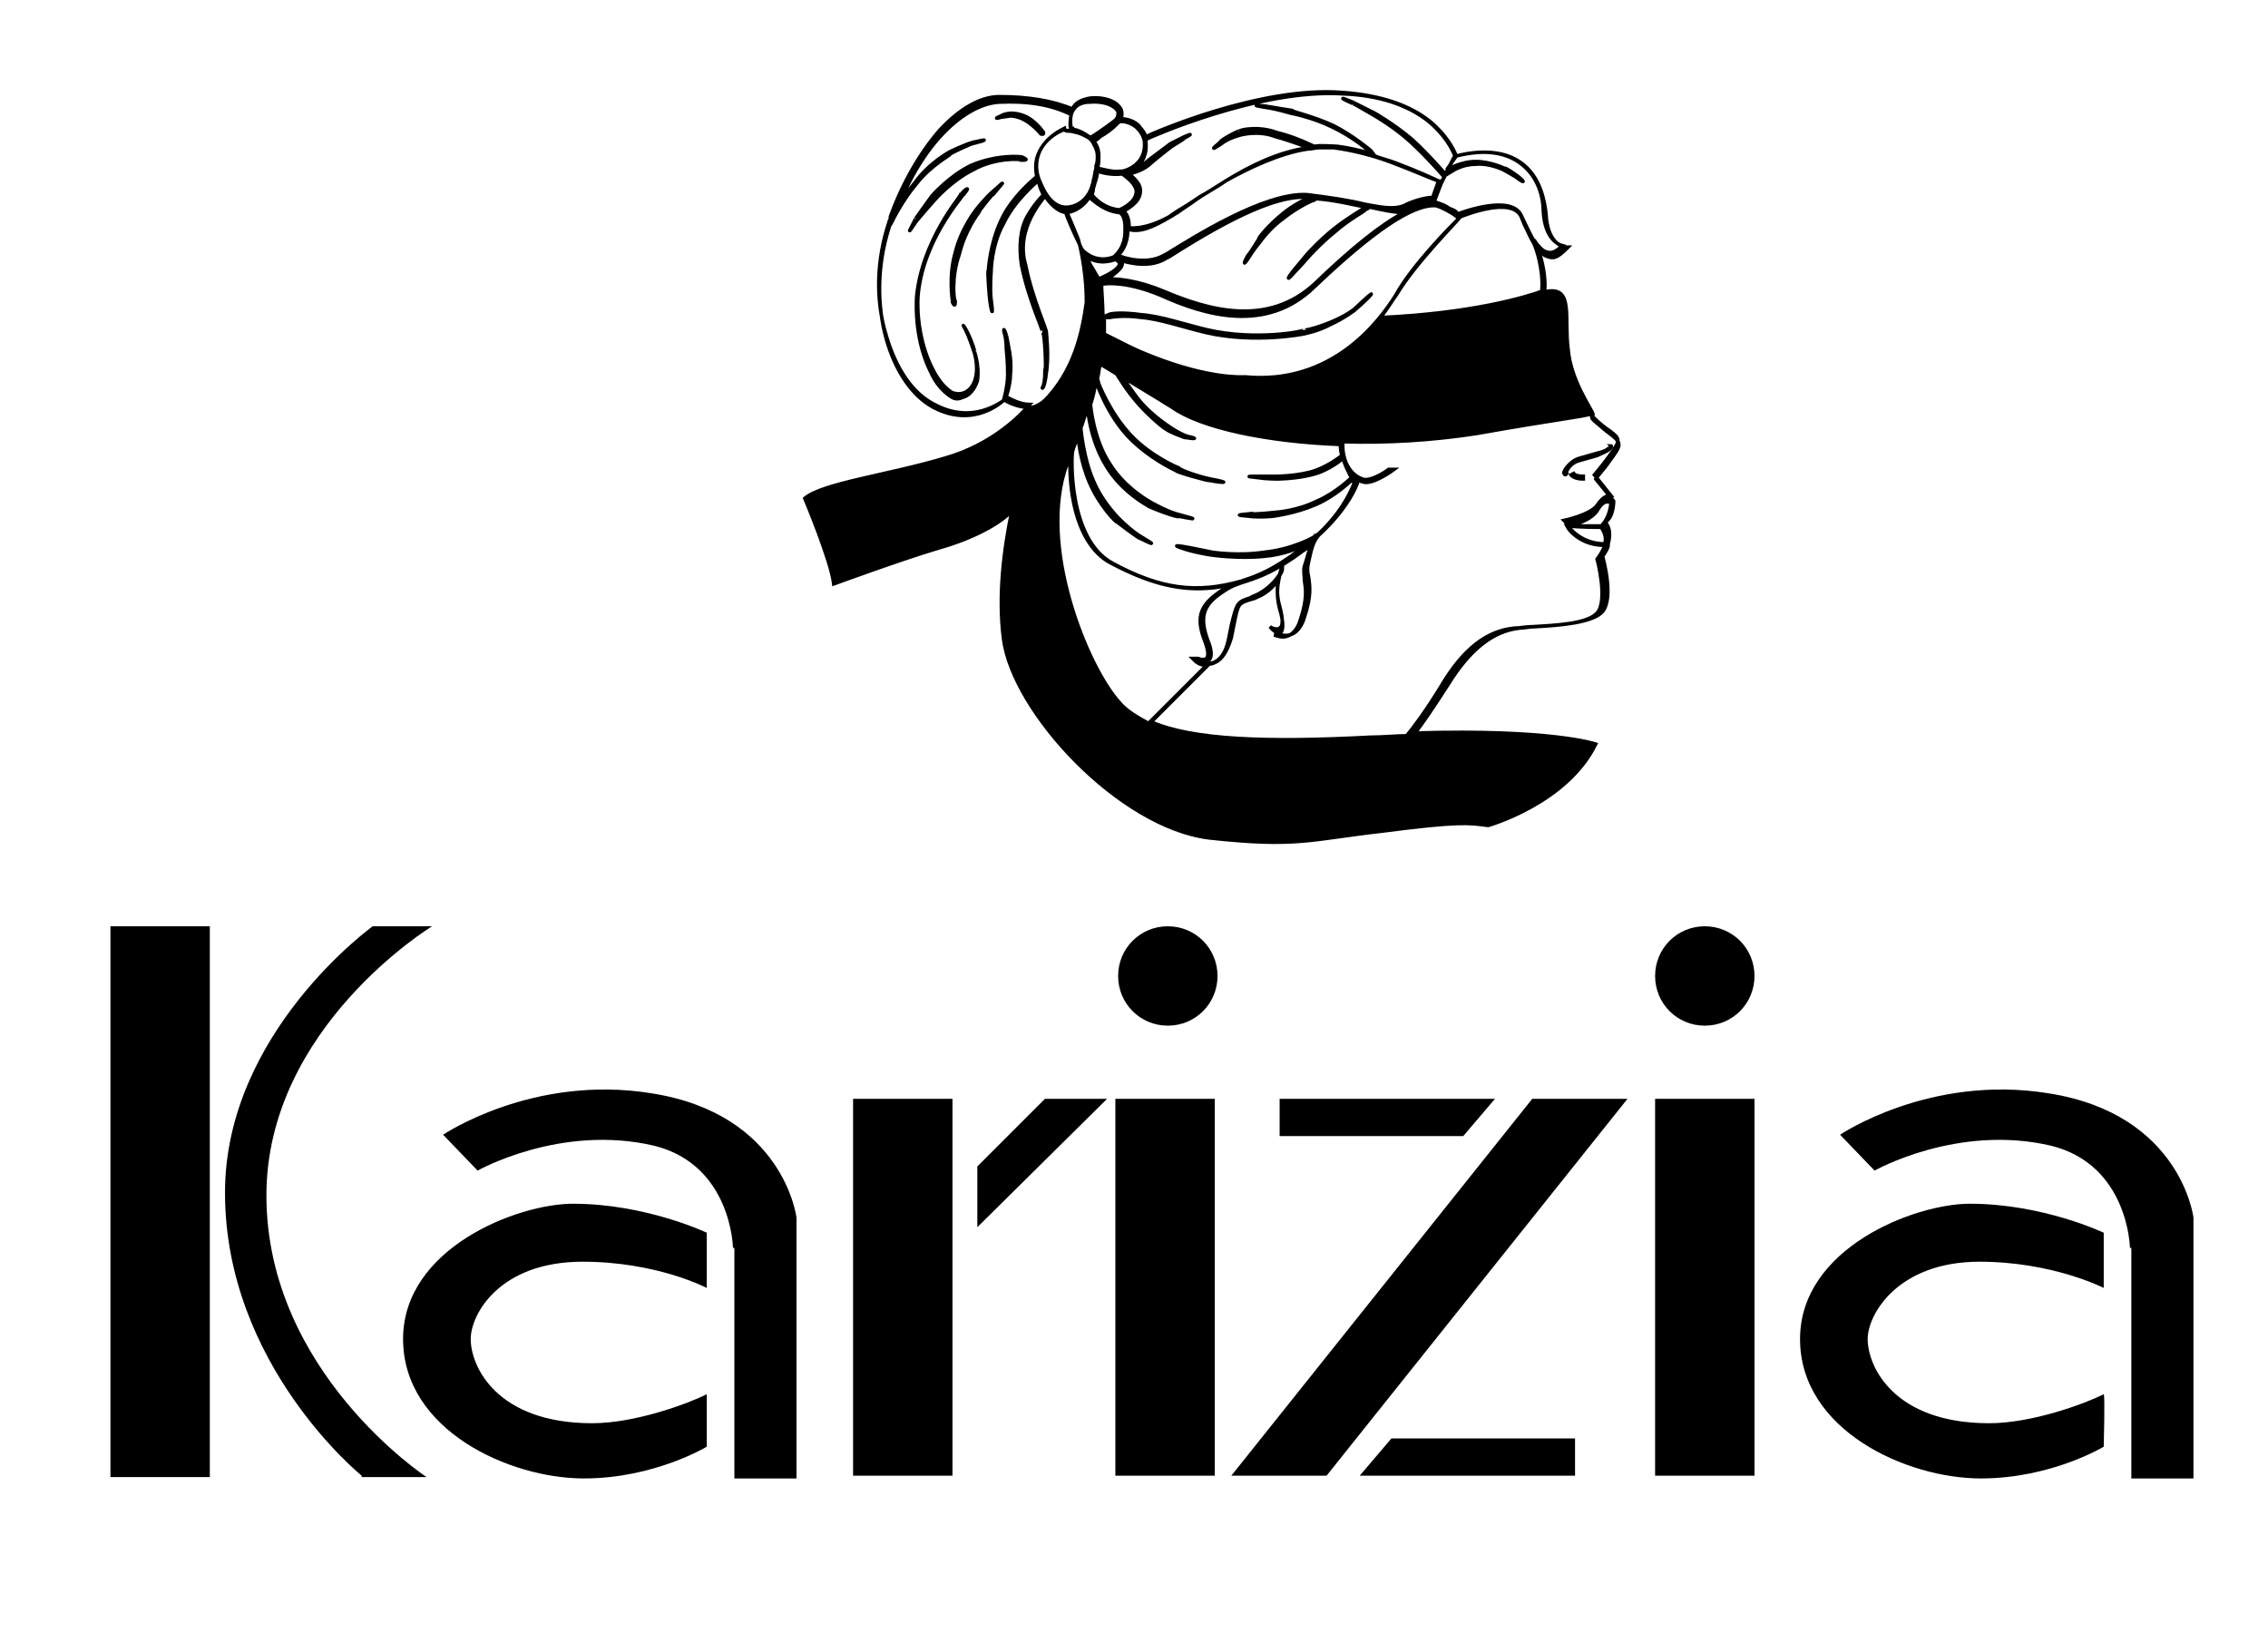 <?xml version="1.0" encoding="utf-8"?>
<!-- Generator: Adobe Illustrator 24.1.0, SVG Export Plug-In . SVG Version: 6.00 Build 0)  -->
<svg version="1.1" xmlns="http://www.w3.org/2000/svg" xmlns:xlink="http://www.w3.org/1999/xlink" x="0px" y="0px"
	 viewBox="0 0 164.3 118.3" style="enable-background:new 0 0 164.3 118.3;" xml:space="preserve">
<style type="text/css">
	.st0{stroke:#000000;stroke-width:0;stroke-miterlimit:3.864;}
	.st1{fill-rule:evenodd;clip-rule:evenodd;}
	.st2{stroke:#000000;stroke-width:0.251;}
</style>
<g id="Livello_4">
</g>
<g id="punzone">
	<path class="st0" d="M83.4,57.3"/>
	<g>
		<g>
			<g>
				<rect x="8" y="67.1" width="7.2" height="39.9"/>
				<rect x="61.8" y="79.6" width="7.2" height="27.3"/>
				<rect x="80.8" y="79.6" width="7.2" height="27.3"/>
				<rect x="119.9" y="79.6" width="7.2" height="27.3"/>
				<path d="M84.6,67.1c2,0,3.6,1.6,3.6,3.6c0,2-1.6,3.6-3.6,3.6c-2,0-3.6-1.6-3.6-3.6C81,68.7,82.6,67.1,84.6,67.1z"/>
				<path d="M123.5,67.1c2,0,3.6,1.6,3.6,3.6c0,2-1.6,3.6-3.6,3.6c-2,0-3.6-1.6-3.6-3.6C119.9,68.7,121.5,67.1,123.5,67.1z"/>
				<polygon class="st1" points="92.7,79.6 108.3,79.6 106,82.3 92.7,82.3 				"/>
				<polygon class="st1" points="114.1,106.9 98.5,106.9 100.8,104.2 114.1,104.2 				"/>
				<polygon points="111,79.6 117.9,79.6 96.1,106.9 89.2,106.9 				"/>
				<polygon class="st1" points="75.7,79.6 80.2,79.6 70.8,88.9 70.8,84.5 				"/>
				<path class="st1" d="M26.2,106.9c0,0-9.9-8-9.9-20.5C16.3,74.8,27,67.1,27,67.1h4.3c0,0-12,7.3-12,19.5
					c0,12.8,11.6,20.4,11.6,20.4H26.2z"/>
				<g>
					<path class="st1" d="M51.2,104.8c0,0-3.8,2.3-8.9,2.3c-5.4,0-13.1-3.5-13.1-10.1s8.3-9.8,12.3-9.8c5.3,0,9.7,2.1,9.7,2.1l0,0v4
						c0,0-3.6-1.9-9-1.9c-6,0-8.1,3.8-8.1,5.6c0,2,1.9,6.1,8.8,6.1c3.1,0,6.9-1.4,8.3-2.1C51.2,101.1,51.2,104.8,51.2,104.8z"/>
					<path class="st1" d="M53.1,90.4c0,0-0.1-6-5.7-7.4c-6.8-1.6-12.8,1.8-12.8,1.8l-2.5-2.6c0,0,6.5-4.4,15.1-3
						c9.6,1.5,10.5,9,10.5,9v18.9h-4.5V90.4z"/>
				</g>
				<g>
					<path class="st1" d="M152.4,104.8c0,0-3.8,2.3-8.9,2.3c-5.4,0-13.1-3.5-13.1-10.1s8.3-9.8,12.3-9.8c5.3,0,9.7,2.1,9.7,2.1l0,0
						v4c0,0-3.7-1.9-9-1.9c-5.9,0-8.1,3.8-8.1,5.6c0,2,1.9,6.1,8.8,6.1c3.1,0,6.9-1.4,8.3-2.1C152.5,101.1,152.4,104.8,152.4,104.8z
						"/>
					<path class="st1" d="M154.3,90.4c0,0-0.1-6-5.7-7.4c-6.8-1.6-12.8,1.8-12.8,1.8l-2.5-2.6c0,0,6.5-4.4,15.1-3
						c9.6,1.5,10.5,9,10.5,9v18.9h-4.5V90.4z"/>
				</g>
			</g>
		</g>
		<g>
			<g>
				<g>
					<path class="st2" d="M113.5,34.3L113.5,34.3c0,0-0.1,0.2-0.2,0l0,0c-0.1-0.1,0.4-0.9,1.1-1.1c0.7-0.2,1.4-0.4,1.4-0.4
						c0,0,0.5-0.1,0.7-0.3c0.3-0.1,0.2-0.2,0.2-0.2c0.1,0,0,0.2-0.2,0.3c0.1,0-0.8,0.4-0.8,0.4c0,0-0.7,0.2-1.4,0.4
						C113.7,33.6,113.4,34.2,113.5,34.3z"/>
				</g>
			</g>
			<path class="st2" d="M113.8,34.4c0,0,0.2,0.3,0.9,0.3l0-0.2c-0.6,0-0.7-0.2-0.7-0.2L113.8,34.4z"/>
			<g>
				<g>
					<path class="st2" d="M69.6,14.1C69.7,14.1,69.7,14.1,69.6,14.1c0.3-0.4,0.8-0.7,0.2,0c0,0-0.1,0.1-0.1,0.1
						c0,0.1-2.9,3.3-3.2,7.3c-0.1,2,0.4,4,1.1,5.3c0.7,1.4,1.6,1.8,1.6,1.7c0,0,0.7,0.2,1.2-0.5c0.5-0.7,0.4-1.9,0.1-2.7
						c-0.5-1.5-0.8-1.8-0.7-1.7c0.1,0.1,0.5,0.8,0.8,1.8c-0.1-0.1,0.4,1,0.2,2.2c-0.2,0.6-0.6,1.1-1.1,1.2C69.3,29,69,28.8,69,28.8
						c0,0-1-0.5-1.6-1.9c-0.7-1.4-1.1-3.3-1-5.4C66.8,17.4,69.6,14.2,69.6,14.1z"/>
				</g>
			</g>
			<g>
				<g>
					<path class="st2" d="M69.2,21.8C69.2,21.8,69.2,21.8,69.2,21.8c0,0.2,0,0.5-0.2,0.1c0,0,0,0,0-0.1c0,0-0.3-1.8,0.2-3.5
						c0.4-1.7,1.5-3.1,1.5-3.1c0,0,0.7-0.9,1.3-1.4c1-0.9,0.6-0.5,0.1,0.1c0-0.1-1.3,1.5-1.2,1.5c0,0-1,1.3-1.4,3
						C68.9,20.1,69.1,21.8,69.2,21.8z"/>
				</g>
			</g>
			<g>
				<g>
					<path class="st2" d="M75.4,9.7L75.4,9.7c0.1,0,0.2,0.1,0.2-0.1l0,0c0,0-0.4-0.6-1-1c-0.6-0.4-1.3-0.4-1.3-0.4
						c0,0-0.5,0-0.8,0.2c-0.5,0.2-0.3,0.2,0,0.1c0,0,0.7-0.1,0.7-0.1c0,0,0.6,0,1.2,0.4C75,9.2,75.4,9.7,75.4,9.7z"/>
				</g>
			</g>
			<g>
				<g>
					<path class="st2" d="M74.1,11.4C74.1,11.4,74.1,11.4,74.1,11.4c0.2,0.1,0.4,0.2,0,0.2c0,0,0,0-0.1,0c0-0.1-1.9-0.2-3.5,0.7
						c-1.6,0.8-2.8,2.2-2.8,2.2c0,0-0.8,0.9-1.3,1.5c-0.8,1.2-0.5,0.7-0.1-0.1c-0.1,0.1,1.2-1.7,1.2-1.7c0,0,1.2-1.4,2.8-2.2
						C72.1,11.2,74,11.3,74.1,11.4z"/>
				</g>
			</g>
			<path class="st2" d="M116.9,36.3l-1.3-1.6c0.1-0.2,0.6-0.7,1-1.3c0.9-1.2,0.9-1.3,0-2c-0.3-0.2-0.6-0.5-1.1-0.9
				c-0.1-0.1-0.2-0.2-0.2-0.3c0.1-0.1,0.1-0.1,0.1-0.2c-0.1-0.4-1.6-2.4-1.8-4.7c-0.3-2.3,0.4-4.5-1.5-4.2c0,0-0.1,0-0.2,0.1
				c0,0,0,0,0-0.1c0.1-1.1-0.2-2.2-0.4-2.9c0.1,0.1,0.3,0.2,0.4,0.3c0.6,0.3,0.9,0.2,1.6-0.5l0.1-0.1l-0.2,0c-0.1,0-1.3-0.2-1.4-2.4
				c-0.1-0.9-0.4-2.7-1.8-3.7c-1.1-0.8-2.7-1-4.7-0.5c-0.2-0.5-0.7-1.5-1.9-2.5c-1.5-1.2-3.6-1.9-6.3-2.1C91.3,6.2,83.4,9.7,83,9.9
				c-0.1-0.4-0.4-0.6-0.5-0.8c-0.4-0.4-1-0.5-1.3-0.5c0.1-0.2,0.1-0.5,0-0.7c-0.2-0.4-0.9-0.9-2.2-0.8c-0.6,0.1-1,0.3-1.2,0.6
				c-0.1,0.1-0.1,0.2-0.1,0.2c-1.4-0.6-3.2-0.9-5.3-0.9c-1.4,0-2.9,0.9-4.3,2.4c-1.4,1.6-2.7,3.8-3.6,6.3c0,0,0,0,0,0
				c0,0,0,0.1,0,0.1l0,0c0,0.1-0.1,0.2-0.1,0.3c-0.9,2.7-1,5.6-0.2,8.2c0.7,2.4,1.9,4.2,3.5,5c2.8,1.5,4.9-0.2,5.3-0.5
				c0.2,0.1,0.9,0.5,1.6,0.5c-0.5,0.6-2.6,2.9-6.2,3.9c-4,1.2-8.8,1.8-10.1,2.9c0,0,1.9,4.5,2.1,6.2c0,0,4.9-1.8,7.6-2.6
				c2.5-0.7,4.5-1.8,5.3-2.7c-0.6,2.9-1,6.2-0.6,9.3c0.7,5.3,8.4,13.6,14.9,14.4c6.4,0.7,7.3,0.1,12.6-0.5c5.4-0.7,6.2-0.6,7.6-0.4
				c0,0,5.7-1.6,7.8-5.9c0,0-3.2-1.1-13.1-0.8c0.5-0.6,1.3-1.8,2.4-3.5c1.6-2.6,3.3-3.9,5.2-4.1c0.3,0,0.7-0.1,1.1-0.1
				c1.9-0.1,4.2-0.3,4.9-1.1c0.8-1,0.1-3.6,0-4c0.2-0.3,0.4-0.6,0.4-0.8l0,0l0-0.1c0,0,0.1-0.3,0.1-0.7c0-0.5-0.2-0.7-0.3-0.9
				C116.9,37.5,116.9,36.3,116.9,36.3z M111.7,21c0,0,0,0.1,0,0.1c-1.1,0.4-5,1.6-11.7,1.9c0.5-0.6,0.9-1.3,1.2-1.7
				c1.3-2.2,4.4-5.3,4.6-5.6c0.3-0.1,3.7-1.5,4.4,0l0.2,0.5c0.3,0.6,0.5,1.1,0.7,1.4C111.3,18,111.8,19.5,111.7,21z M90.5,37.4
				c0.7,0.1,1.7,0,1.7,0c0,0,1.6-0.2,3-0.8c1.5-0.6,2.7-1.8,2.7-1.8c0,0,0,0,0,0c0.1,0.1,0.2,0.1,0.2,0.2c-0.1,0.2-0.6,1.7-2.3,3.4
				l0,0c-0.1,0.1-0.4,0.4-0.5,0.4c0,0.1-1.7,1-3.7,1.2c-1.9,0.3-3.8,0-3.8,0c0,0-3.7-0.8-2.2-0.3c0.8,0.3,2.1,0.5,2.1,0.5
				c0,0,2,0.3,3.9,0.1c1.3-0.1,2.6-0.6,3.3-1c-0.2,0.2-0.4,0.3-0.7,0.5c-2,1.5-3.1,1.9-4,2.2c-0.1,0-0.2,0.1-0.3,0.1l0,0
				c-3.2,0.9-5.8,0.6-9.3-1.3c-3.2-1.7-3-7.7-2.9-8.1c0.1-0.4,0.3-0.8,0.4-1.2c0,0.4,0.2,2,0.8,3.4c0.7,1.7,2,3,2,2.9
				c0,0,1.7,1.3,1.7,1.2c0.8,0.4,1.3,0.6,0.1-0.1c-0.7-0.4-1.5-1.2-1.5-1.2c0,0-1.3-1.2-2-2.9c-0.7-1.6-0.9-3.7-0.9-3.8
				c0.2-0.5,0.3-1,0.5-1.4c0,0.2,0.2,2.3,1.3,4.1c1.1,1.9,3,2.9,3,2.9c0,0.1,2.4,1,2.3,0.8c1,0.2,1.6,0.3,0.1-0.1
				c-0.9-0.2-2.1-0.9-2.1-0.9c0,0-1.9-1-3-2.8c-1.2-1.8-1.4-4.3-1.4-4.3c0.2-0.6,0.3-1.1,0.4-1.7c0,0.1,0.8,2.4,2.3,4
				c1.5,1.6,3.5,2.5,3.5,2.5c0,0.1,2.5,0.8,2.4,0.7c1,0.2,1.7,0.2,0.1-0.1c-1-0.2-2.3-0.7-2.3-0.8c0,0-2-0.8-3.5-2.4
				c-1.5-1.6-2.3-3.7-2.3-3.7c0,0-0.1-0.4-0.1-0.4c0,0,0,0,0,0c0.1-0.3,0.1-0.7,0.2-1c0.1,0,1.2,0.7,1.2,0.7c0,0,0,0,0,0
				c0,0,0.7,1.2,1.6,2.2c0.9,1,1.9,1.8,2,1.8c0,0.1,1.5,0.7,1.4,0.6c0.6,0.1,1,0.1,0.1-0.1c-0.6-0.2-1.3-0.7-1.3-0.7
				c0,0-1.1-0.7-2-1.7c-0.6-0.7-1.1-1.5-1.4-1.9c0.8,0.5,2,1.2,3.6,2.2C87,31,91.8,32,97.1,32.2c0,0.1,0,0.4,0.1,0.8
				c0,0-1.1,0.9-2.3,1.2c-1.2,0.3-2.4,0.3-2.4,0.3c0,0-1.5,0-1.4,0c-0.6,0-1,0,0,0.1c0.6,0.1,1.4,0.1,1.4,0.1c0,0,1.3,0,2.5-0.3
				c1.3-0.3,2.3-1.2,2.3-1.2c0,0,0,0,0,0c0.1,0.5,0.6,1.4,0.6,1.4c0,0,0,0,0,0c0,0-1.1,1.1-2.5,1.7c-1.4,0.7-2.9,0.8-2.9,0.8
				c0,0-1.8,0.2-1.8,0.1C89.8,37.3,89.3,37.3,90.5,37.4z M94.5,42.1c0.1,0.6,0.2,1.3-0.3,2.8c-0.2,0.7-0.6,1.1-1,1.2
				c-0.3,0.1-0.6,0-0.9-0.1c0.1,0,0.3,0,0.4-0.1c0.3-0.2,0.3-0.8,0-1.8c-0.3-1.1-0.1-1.9,0-2.4c0.1-0.2,0.2-0.3,0.2-0.5L92.9,41
				c0,0-0.1,0.2-0.2,0.6C92,42.7,91,43.1,91,43.1c-0.2,0.1-0.3,0.1-0.4,0.2c-1,0.3-1,0.4-1.4,2l-0.2,1c-0.2,1-0.6,1.5-1.1,1.7
				c-0.3,0.1-0.5,0-0.7,0c0.2,0,0.3,0,0.4-0.2c0.2-0.2,0.2-0.7-0.1-1.4c-0.7-1.9-0.2-2.7,1.2-3.6c0.6-0.4,1-0.5,1.6-0.7
				c0.9-0.3,2.1-0.7,4.1-2.2c0.2-0.1,0.4-0.3,0.6-0.4c-0.2,0.4-0.3,0.9-0.5,1.5C94.4,41.3,94.5,41.7,94.5,42.1z M81.1,15.4
				c0.4,0.2,0.4,0.9,0.4,1.1l0,0l0,0.1l0,0.1h0c0,0.3,0,1.2-0.8,1.9c-0.2,0.1-1.3,0.5-2.3-0.5c0-0.1-0.1-0.1-0.1-0.2
				c-0.6-1.2-1-2.2-1.1-2.5c0,0,0.1,0,0.1,0c0.7-0.1,1.3-0.6,1.6-1.1C79.1,14.4,79.9,15.3,81.1,15.4z M79.1,14.1
				c0,0,0.1-0.2,0.1-0.4c0-0.1,0.1-0.3,0.1-0.4c0.1-0.3,0.2-0.6,0.2-0.9c0.3,0.1,1,0.3,1.8,0.2c0.7,0.5,1.1,1,1,1.4
				c-0.1,0.7-1,1.1-1.2,1.2C79.8,15.1,79.1,14.1,79.1,14.1z M81.3,19.1c0-0.1,0-0.1,0-0.2c0.7,0.2,2.1,0.5,3.2-0.2l0.2-0.1
				c4.7-3,8-4.5,10.1-4.3c0,0,0.1,0,0.1,0c-0.3,0.1-1.3,0.6-2,1.2c-1,0.8-1.8,1.8-1.7,1.8c0,0-0.8,1.3-0.8,1.2
				c-0.3,0.5-0.4,0.9,0.1,0.1c0.3-0.5,0.8-1.1,0.8-1.1c0,0,0.7-1,1.7-1.7c1-0.8,2.1-1.3,2.2-1.3c0,0,0.1-0.1,0.2-0.1
				c1.3,0.1,2.5,0.4,3.5,0.6c0,0-0.1,0-0.1,0.1c0,0-1.2,0.7-2.2,1.5c-1,0.8-1.9,1.8-1.9,1.8c0,0-1,1.2-1,1.2
				c-0.4,0.5-0.6,0.9,0.1,0.1c0.4-0.4,1-1.1,1-1.1c0,0,0.9-1,1.9-1.8c1-0.9,2.2-1.5,2.2-1.6c0,0,0.2-0.1,0.2-0.1
				c0,0,0.1-0.1,0.1-0.1c0.9,0.2,1.8,0.4,2.5,0.4c-1.7,0.9-3.8,2.6-6.4,5.1c-3.5,3.3-7.9,1.9-11,0.6c-1.9-0.8-3.3-0.9-4-0.9
				C80.6,19.9,81.3,19.5,81.3,19.1z M79.6,20.2c-0.2-0.3-0.4-0.7-0.6-1c-0.1-0.2-0.2-0.4-0.3-0.6c0.9,0.6,1.8,0.3,2.1,0.2
				c0.2,0.1,0.3,0.2,0.3,0.3C81.1,19.5,80.1,20,79.6,20.2z M98.9,14.8c-1.2-0.3-2.6-0.5-4.2-0.7c-3.1-0.2-8.4,3.2-10.2,4.3l-0.2,0.1
				c-1.2,0.7-2.9,0.2-3.3,0c0.7-0.7,0.7-1.6,0.7-1.9c0.9,0.3,1.9-0.2,3.1-0.9c0.2-0.1,0.3-0.2,0.5-0.3c0.4-0.3,0.9-0.6,1.3-0.9
				c0.7-0.5,1.5-0.9,2.2-1.4c1.6-0.9,3.9-2,5.9-2.3c0.3,0,0.6-0.1,0.9-0.1c0.3,0,0.7,0,1,0c1.5,0.2,3,0.6,4.3,1.1
				c1.6,0.6,2.9,1.2,3.3,1.3c-0.1,0.4-0.3,0.8-0.4,1.2c-0.6,0-1.5,0.3-1.9,0.5c0,0,0,0,0,0c0,0,0,0,0,0c-0.1,0-0.1,0.1-0.2,0.1
				C100.9,15.2,100,15,98.9,14.8z M90.2,27.3L90.2,27.3L90.2,27.3c-0.1,0-2.5,0.2-6.8-1.5c-0.5-0.2-1-0.4-1.6-0.7
				c-0.6-0.3-1.2-0.6-1.8-0.9c0-0.2,0-0.6,0-1.2c0.1,0,0.4,0,0.4,0c0,0,0.9-0.2,2.3,0c1.3,0.1,3,0.7,4.7,1.1c3.5,0.8,7,0.1,7,0.1
				c0,0,1.1-0.2,2-0.7c0.9-0.4,1.7-1,1.7-1c1.3-1.1,2-2,0-0.1c-1.3,1-3.6,1.6-3.6,1.5c0,0.1-3.5,0.8-7,0c-1.7-0.4-3.4-1-4.8-1.1
				c-1.4-0.2-2.3-0.1-2.4,0c0,0-0.3,0.1-0.4,0.2c0-0.9-0.1-2-0.1-2.4c0.4-0.1,1.9-0.2,4.3,0.8c3.1,1.4,7.6,2.8,11.1-0.6
				c4.2-4,7.1-6,8.8-5.9c0.1,0,0.6,0.2,1.1,0.5c0.2,0.1,0.4,0.3,0.6,0.4c-0.5,0.5-3.4,3.4-4.6,5.6C99.9,23.3,96.5,27.9,90.2,27.3z
				 M105.5,11.3c1.9-0.5,3.5-0.3,4.6,0.5c1.4,1,1.7,2.6,1.7,3.5c0.1,1.9,1,2.4,1.4,2.5c-0.6,0.5-0.8,0.6-1.3,0.4
				c-0.2-0.1-0.4-0.3-0.7-0.7c0-0.1-0.1-0.1-0.1-0.1c-0.2-0.3-0.9-1.8-0.9-1.8c-0.7-1.5-4.1-0.3-4.6-0.1c-0.1-0.2-0.3-0.3-0.6-0.4
				c-0.4-0.3-0.9-0.4-1.1-0.5l0.5-1.3l0.3-0.6l0.5-0.3c0,0,0.7-0.5,1.7-0.5c1-0.1,2,0.4,2,0.4c0,0,1.1,0.6,1,0.6
				c0.4,0.3,0.7,0.4,0.1-0.1c-0.4-0.3-1-0.7-1-0.6c0,0-1-0.5-2.1-0.5c-1.1,0-2.1,0.6-2.1,0.6L105.5,11.3z M83,10.1L83,10.1
				C83,10.1,83,10,83,10.1c0.2-0.1,8.2-3.7,14.3-3.3c2.6,0.1,4.7,0.8,6.2,2c1.2,1,1.7,2,1.9,2.5c-0.1,0.1-0.3,0.6-0.7,1.3
				c0,0-1.2-1.4-2.4-2.5C101,9,99.6,8.2,99.6,8.2S98.6,7.7,98,7.4c-1.2-0.5-0.7-0.2,0,0.1c-0.1-0.1,1.6,0.9,1.6,0.9
				c0,0,1.4,0.8,2.6,1.9c1.2,1.1,2.4,2.5,2.4,2.5c0,0.1-0.1,0.2-0.2,0.4c-0.4-0.2-1.7-0.8-3.3-1.4c-0.5-0.2-1-0.3-1.5-0.5
				c0,0-0.3-0.4-0.3-0.4c0,0-1.3-1.1-2.7-1.8c-1.5-0.7-3-1-3-1.1c0,0-1.9-0.3-1.8-0.3c-0.8-0.1-1.3-0.1,0,0.1
				c0.7,0.1,1.7,0.4,1.7,0.4c0,0,1.6,0.3,3,1c1.5,0.7,2.8,1.8,2.8,1.9c-0.8-0.2-1.6-0.4-2.4-0.5c-0.2,0-1.3-0.1-1.7,0
				c0,0-1.4-0.7-2.7-1c-1.3-0.5-2.7-0.2-2.7-0.1c0-0.1-1.5,0.7-1.4,0.8c-0.5,0.4-0.8,0.7,0.1,0.1c0.5-0.4,1.3-0.6,1.3-0.6
				c0,0,1.3-0.4,2.6,0.1c1.1,0.3,2.4,0.8,2.4,0.8c-2.2,0.3-4.2,1.3-6,2.4C88,13.6,87.4,14,87,14.2c-0.3,0.2-0.6,0.4-0.9,0.6
				c-0.5,0.3-1,0.6-1.4,0.9c-1.8,1-2.9,0.8-2.9,0.8c0-0.2,0-0.9-0.4-1.2c0.3-0.2,1.1-0.6,1.2-1.3c0.1-0.5-0.2-0.9-0.8-1.4
				c0.4-0.1,1.1-0.3,1.6-0.8c0.7-0.6,1.5-1.2,1.5-1.2c0,0,1-0.6,0.9-0.6c0.4-0.2,0.7-0.4,0-0.1c-0.4,0.2-1,0.5-1,0.5
				c0,0-0.8,0.6-1.6,1.2c-0.3,0.3-0.7,0.5-1,0.6c0.3-0.2,0.6-0.5,0.7-0.9C83.1,10.9,83,10.1,83,10.1z M82.3,9.2
				c0.2,0.2,0.5,0.5,0.6,1c0.2,1.8-1.5,2.2-1.6,2.2l-0.1,0c-0.7,0.1-1.4-0.2-1.7-0.2v0c0.1-0.3,0.1-0.6,0.1-0.9c0-0.4-0.1-0.7-0.3-1
				c0,0-0.1-0.1-0.1-0.1c0,0,0,0,0,0c0,0,0,0,0.1,0c0.2-0.1,0.3-0.2,0.4-0.3c0.5-0.3,0.8-0.5,1.3-1C81.1,8.7,81.8,8.8,82.3,9.2z
				 M77.8,7.9c0.2-0.3,0.6-0.5,1.1-0.5c1.2-0.1,1.9,0.3,2.1,0.7C81,8.3,81,8.5,80.8,8.7c-0.1,0.1-1.2,0.9-1.7,1.2c0,0-0.1,0-0.1,0.1
				c0,0,0,0-0.1-0.1c-0.3-0.2-0.6-0.4-1-0.5c-0.1,0-0.2,0-0.2-0.1l0,0c0,0-0.1,0-0.1,0c0,0,0,0,0,0C77.6,9.2,77.4,8.4,77.8,7.9z
				 M77.5,9.5L77.5,9.5C77.5,9.6,77.5,9.6,77.5,9.5c0.2,0,0.4,0.1,0.5,0.1c0.4,0.1,0.7,0.3,0.9,0.4c0.1,0.1,0.1,0.1,0.2,0.2
				c0.1,0.2,0.4,0.6,0.4,1.1c0,0.2,0,0.5-0.1,0.7c0,0,0,0.1,0,0.1l0,0.1l0,0c-0.1,0.3-0.1,0.6-0.2,0.9c0,0.2-0.1,0.3-0.1,0.4
				c-0.2,0.7-0.8,1.4-1.7,1.5c-0.8,0.1-1.5-0.5-2-1.7c-0.4-0.8-0.4-1.6-0.1-2.3c0.5-1.1,1.6-1.6,1.8-1.7C77.1,9.5,77.3,9.5,77.5,9.5
				L77.5,9.5z M75.6,29.1c-0.2,0.1-0.4,0.3-0.8,0.4c-0.8,0.1-1.7-0.3-2-0.5c0,0,0.4-1,0.4-1.9c0.1-0.9-0.1-1.8-0.1-1.8
				c0,0-0.2-1.1-0.2-1c-0.1-0.4-0.3-0.7-0.1,0c0.1,0.4,0.1,1,0.1,1c0,0,0.1,0.9,0.1,1.8c0,0.9-0.3,1.9-0.3,1.9c0,0-2.1,2.1-5.1,0.5
				c-3-1.6-5-7.3-3.2-13c0-0.1,0.2-0.4,0.2-0.4c0,0,0.7-1.5,1.8-2.8c1-1.3,2.5-2.1,2.4-2.1c0-0.1,1.8-0.9,1.7-0.8
				c0.8-0.2,1.3-0.4,0-0.1c-0.7,0.2-1.7,0.7-1.7,0.7c0,0-1.5,0.8-2.5,2.2c-0.5,0.6-0.9,1.2-1.2,1.7c2-5,5.1-7.4,7.3-7.5
				c2.1-0.1,3.8,0.2,5.2,0.9c-0.1,0.5-0.1,0.9,0,1.2c-0.1,0-0.5-0.1-0.5-0.1l0,0c-0.1,0-1.4,0.5-1.9,1.8c-0.2,0.5-0.2,1-0.1,1.6
				c0,0-1.8,1.4-2.6,3.2c-0.8,1.7-0.9,3.6-0.9,3.6c-0.1,0,0.1,2.2,0.1,2.1c0.1,0.9,0.3,1.4,0.1,0c-0.1-0.8,0-2,0-2
				c0,0,0-1.9,0.9-3.5c0.8-1.7,2.4-3,2.5-3.1c0.1,0.2,0.1,0.4,0.2,0.6c0.1,0.2,0.1,0.3,0.2,0.4c-0.1,0.1-0.7,0.7-1.2,1.6
				c-0.5,0.9-0.6,2.2-0.4,3.5c0.5,2.5,1.6,4.8,1.5,4.8c0.2,0,0.3,3,0.2,2.9c0,0.6-0.1,1.1-0.2,1.2c0,0.1,0.2-0.1,0.3-1.1
				c0.2-1.2,0-2.9,0-2.9c0.1-0.1-1-2.4-1.5-4.9c-0.8-2.7,1.4-4.9,1.4-5c0.6,0.9,1.2,1.2,1.6,1.2c0.1,0.2,0.8,1.9,0.8,1.9
				c0,0,0.6,2,0.6,4.6C78.4,24.1,77.8,26.9,75.6,29.1C75.6,29,75.6,29.1,75.6,29.1z M81.1,50.9c-2.3-2.5-6-11.4-3.8-17.3
				c0.1-0.2,0.1-0.4,0.2-0.5c0,0.6,0,1.7,0.2,2.9c0.4,2.4,1.4,4.1,2.8,4.8c3.2,1.7,5.7,2.2,8.5,1.6c-0.1,0.1-0.3,0.2-0.4,0.3
				c-1.5,1-2.1,1.8-1.3,3.8c0.3,0.8,0.2,1.1,0.1,1.2c-0.1,0.1-0.4,0.1-0.6,0c-0.1,0-0.1,0-0.2,0h-0.2l0.2,0.2c0,0,0.3,0.3,0.8,0.3
				l-4.2,4.2C82.3,51.9,81.6,51.5,81.1,50.9z M115.7,40.5c0,0,0.8,3,0,3.9c-0.7,0.8-3,0.9-4.8,1c-0.4,0-0.8,0.1-1.2,0.1
				c-2,0.2-3.7,1.5-5.3,4.2c-1.1,1.8-2,3-2.5,3.6c-0.8,0-1.7,0.1-2.6,0.1c-7.6,0.4-12.9,0.2-15.9-1.1l4.2-4.2c0.1,0,0.2,0,0.4-0.1
				c0.5-0.2,0.9-0.8,1.2-1.8l0.2-1c0.3-1.5,0.3-1.5,1.3-1.8c0.1,0,0.3-0.1,0.5-0.2c0,0,0.8-0.3,1.4-1.2c-0.1,0.5-0.1,1.2,0.1,1.9
				c0.3,1.1,0.2,1.5,0,1.6c-0.1,0.1-0.4,0.1-0.7-0.1c0,0,0.6,0.8,1.4,0.6c0.5-0.1,0.9-0.6,1.1-1.3c0.5-1.5,0.4-2.2,0.3-2.9
				c-0.1-0.4-0.1-0.7,0-1.1c0.2-0.9,0.3-1.4,0.7-1.9c2.1-1.9,2.8-3.6,2.9-4c0.1,0,0.2,0.1,0.3,0.1c0.7,0.3,2.3-0.9,2.3-0.9l-0.4,0
				c-0.4,0.3-1.4,0.9-1.9,0.7c-1.4-0.5-1.5-2.3-1.4-2.7c3.1,0.1,6.5-0.1,9.7-0.6c5.6-1,7.6-1.2,8.2-1.4c0.1,0.1,0.2,0.2,0.3,0.3
				c0.4,0.4,0.8,0.7,1.1,0.9c0.8,0.6,0.8,0.7,0,1.8c-0.5,0.7-1.1,1.4-1.1,1.4l1.2,1.5c-0.3,0-0.6,0.1-1,0.7
				c-0.5,0.7-2.4,1.1-2.4,1.1l0.1,0.1c0,0,0.8,1.6,2.9,1.6C116.1,40,115.7,40.5,115.7,40.5z M116.3,39c0,0.2,0,0.3-0.1,0.5
				c-1.6,0-2.5-1-2.7-1.4c1,0.1,2.3,0.1,2.5,0.1C116.2,38.5,116.3,38.8,116.3,39z M116,38.1c-0.2,0-1.2,0-2.2,0
				c0.6-0.2,1.5-0.5,1.9-1.1c0.4-0.7,0.7-0.7,1-0.6C116.7,36.6,116.6,37.5,116,38.1z"/>
		</g>
	</g>
</g>
</svg>
